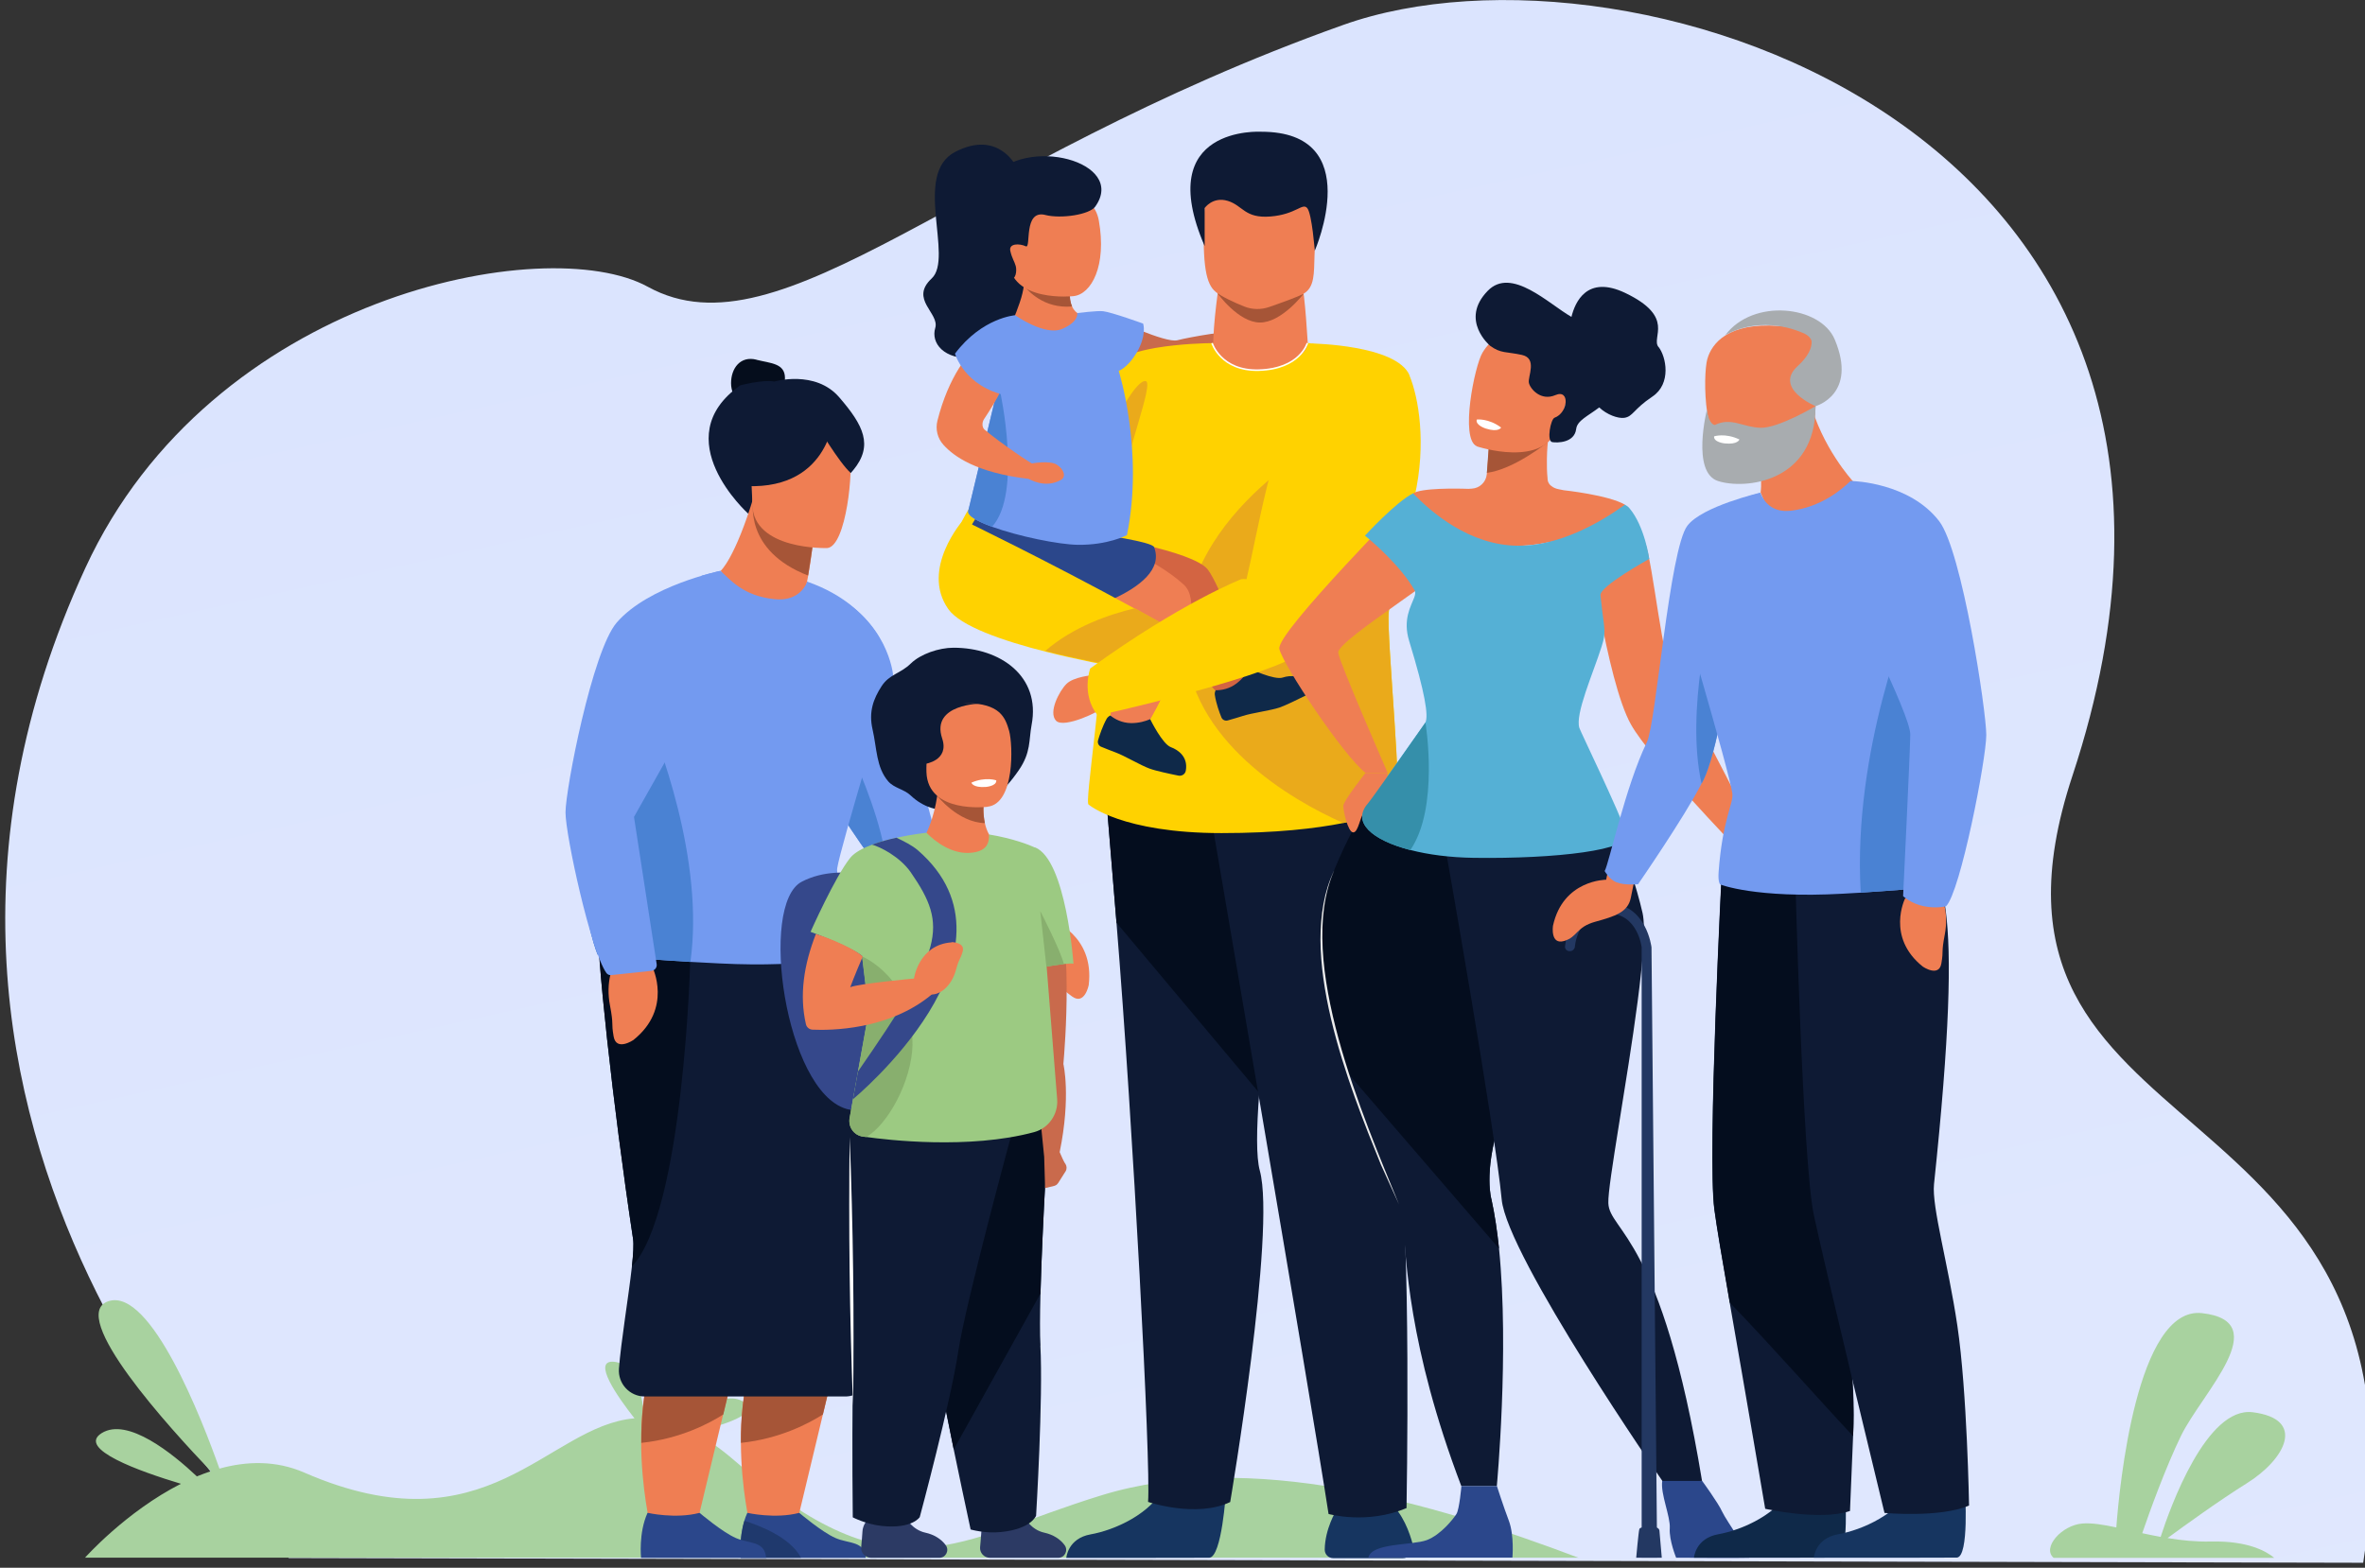 <svg width="374" height="248" viewBox="0 0 374 248" fill="none" xmlns="http://www.w3.org/2000/svg">
<rect x="0" y="0" width="374" height="248" fill="#333333" stroke="none"/>
<path d="M45.67 246.458C45.67 246.458 -27.976 179.873 13.493 89.855C33.396 46.666 86.389 36.531 102.45 45.367C123.633 57.019 151.731 25.538 212.444 3.934C258.085 -12.31 361.383 20.818 327.743 122.69C307.328 184.483 385.896 168.239 373.713 247.208L45.67 246.458Z" fill="url(#paint0_linear_1269_5704)"/>
<path d="M249.64 246.421C226.153 237.531 197.671 229.354 174.293 236.506C150.897 243.659 141.915 253.317 116.232 231.11C113.909 229.098 111.75 227.598 109.738 226.537C114.275 225.494 120.329 223.647 117.64 221.799C114.842 219.86 110.159 223.171 107.451 225.476C106.775 225.22 106.116 225 105.458 224.817C111.64 219.165 122.616 208.445 117.512 208.098C112.482 207.75 106.39 218.488 103.409 224.433C102.897 224.378 102.403 224.342 101.909 224.323C101.653 221.232 100.683 215.762 97.116 215.415C93.476 215.067 97.775 221.104 100.336 224.36C86.506 225.531 77.14 245.598 48.11 232.939C43.647 231 39.037 231.11 34.701 232.317C31.976 224.616 23.854 203.653 17.159 205.829C10.464 208.006 27.055 226.153 33.348 232.72C32.598 232.976 31.866 233.25 31.134 233.543C27.329 229.958 20.177 224.14 16.079 226.701C12.092 229.189 22.098 232.756 28.61 234.714C19.921 239.122 13.445 246.403 13.445 246.403H249.64V246.421Z" fill="#A8D29F"/>
<path d="M359.662 246.429H324.76C322.876 244.837 326.04 241.233 329.351 240.996C330.796 240.886 332.607 241.179 334.674 241.618C335.15 235.234 337.894 206.569 348.229 207.721C359.845 209.02 348.229 220.343 344.937 227.057C342.504 232.032 339.924 239.166 338.772 242.532C339.723 242.734 340.693 242.935 341.681 243.118C343.217 238.38 348.943 222.483 356.242 223.398C364.803 224.477 361.364 230.862 355.29 234.648C350.845 237.429 345.376 241.398 342.778 243.301C344.973 243.666 347.278 243.904 349.601 243.849C355.601 243.703 358.51 245.477 359.644 246.429H359.662Z" fill="#A8D29F"/>
<path d="M175.998 50.383C175.998 50.383 184.303 54.316 186.187 53.822C188.071 53.328 195.242 52.066 196.248 52.505C196.248 52.505 197.382 54.334 196.522 55.523C195.663 56.712 188.693 59.968 186.169 60.078C183.644 60.188 174.077 58.468 172.047 56.877L175.98 50.383H175.998Z" fill="#C96A4C"/>
<path d="M195.988 52.54C195.988 52.54 199.19 51.204 200.232 52.704C201.275 54.186 201.879 55.686 201.751 56.454C201.623 57.223 199.464 57.552 198.586 56.967C197.708 56.381 195.586 55.54 195.586 55.54L195.988 52.54Z" fill="#A65537"/>
<path d="M211.303 238.959C211.303 238.959 209.529 241.813 209.492 245.142C209.492 245.874 210.078 246.477 210.828 246.477H221.858C222.919 246.477 223.706 245.471 223.45 244.447C222.937 242.435 221.84 239.38 219.645 237.532C216.132 234.587 211.321 238.977 211.321 238.977L211.303 238.959Z" fill="#163560"/>
<path d="M193.869 236.037C193.869 236.037 193.229 246.262 191.253 246.409C190.997 246.427 181.229 246.427 181.229 246.427H168.625C168.625 246.427 168.844 243.354 172.485 242.713C176.125 242.073 182.235 239.512 184.43 234.701C186.753 229.634 193.851 236.037 193.851 236.037H193.869Z" fill="#163560"/>
<path d="M199.135 172.901C198.696 178.571 198.641 183.053 199.226 185.175C201.824 194.687 194.543 237.602 194.543 237.602C189.165 240.163 181.555 237.583 181.555 237.583C182.013 231.638 179.196 178.425 176.561 145.955C175.464 132.327 174.641 122.797 174.641 122.797L206.817 119.047C206.817 119.047 200.689 153.199 199.171 172.919L199.135 172.901Z" fill="#0E1A34"/>
<path d="M206.799 119.031C206.799 119.031 200.671 153.184 199.153 172.903L176.561 145.958C175.464 132.33 174.641 122.8 174.641 122.8L206.817 119.05L206.799 119.031Z" fill="#040D1E"/>
<path d="M191.018 126.316C191.018 126.316 207.299 221.145 210.098 239.492C210.098 239.492 216.189 241.194 222.427 238.559C222.427 238.559 223.232 194.492 221.091 181.23C218.951 167.95 222.226 126.919 218.787 123.114C215.348 119.309 191 126.334 191 126.334L191.018 126.316Z" fill="#0E1A34"/>
<path d="M192.694 45.461C192.694 45.461 191.45 53.894 191.999 56.4C192.548 58.925 200.926 60.278 204.42 58.211C207.914 56.126 206.871 55.358 206.871 55.358C206.871 55.358 206.341 45.718 205.847 45.022C205.353 44.327 192.713 45.461 192.713 45.461H192.694Z" fill="#EF7E53"/>
<path d="M219.623 96.881C220.738 86.29 220.446 78.332 219.403 72.332C216.348 54.735 206.763 54.15 206.763 54.278C206.763 56.637 201.677 58.832 197.562 58.558C194.104 58.339 191.854 55.704 191.854 54.278C191.854 54.278 191.781 54.278 191.671 54.278C190.775 54.278 186.677 54.369 182.781 55.028C179.964 55.522 177.275 56.308 176.013 57.625C175.354 58.302 173.031 60.204 170.031 62.802C162.403 69.387 150.494 80.418 151.025 87.003C151.025 87.003 165.751 97.814 175.098 91.046C174.586 108.643 171.403 127.302 172.171 127.284C172.171 127.284 177.366 131.784 193.19 131.784C201.842 131.784 208.08 131.052 212.415 130.192C218.324 129.021 220.683 127.65 220.683 127.65C222.001 127.631 219.238 100.54 219.623 96.881Z" fill="#FFD200"/>
<path d="M220.688 127.647C220.688 127.647 218.328 129.018 212.42 130.189C204.243 126.567 188.036 117.22 187.395 101.525C186.554 80.634 212.054 68.195 212.054 68.195C212.054 68.195 215.475 70.098 219.389 72.329C220.432 78.329 220.725 86.287 219.609 96.878C219.225 100.537 221.987 127.628 220.67 127.647H220.688Z" fill="#EAAA1B"/>
<path d="M192.55 46.409C192.55 46.409 195.806 50.982 199.226 51.019C202.665 51.055 206.159 46.464 206.159 46.464L192.531 46.391L192.55 46.409Z" fill="#A65537"/>
<path d="M192.239 46.172C193.136 46.885 195.148 47.855 196.794 48.495C198.038 48.989 199.428 49.007 200.69 48.568C202.593 47.91 205.447 46.885 206.178 46.446C207.898 45.404 207.788 43.3 207.88 40.355C207.989 36.879 208.337 34.154 207.953 32.16C207.495 29.763 205.977 28.41 201.715 28.026C193.904 27.349 190.666 29.306 190.52 31.922C190.483 32.617 190.447 33.294 190.428 33.934C190.117 42.093 190.758 44.983 192.239 46.154V46.172Z" fill="#EF7E53"/>
<path d="M190.485 32.93C190.485 32.93 191.766 31.046 194.162 31.777C196.559 32.509 196.815 34.576 200.912 34.247C205.01 33.917 205.998 31.978 206.748 32.948C207.479 33.917 207.918 39.661 207.918 39.661C207.918 39.661 216.168 20.838 199.449 20.838C199.449 20.838 182.217 19.796 190.504 38.93V32.93H190.485Z" fill="#0E1A34"/>
<path d="M198.589 108.609C198.589 108.609 196.394 110.329 193.192 110.329C193.192 110.329 189.936 106.725 187.174 103.249C185.4 100.999 183.826 98.786 183.497 97.652C182.674 94.743 167.308 93.92 165.442 91.871C163.558 89.823 173.07 84.664 173.07 84.664C173.07 84.664 188.656 87.042 191.016 90.115C191.948 91.341 193.339 94.505 194.674 97.89C196.686 103.012 198.589 108.609 198.589 108.609Z" fill="#D36442"/>
<path d="M176.75 65.856C176.75 65.856 179.713 60.112 181.159 60.277C182.622 60.441 177.811 72.149 177.372 77.838C176.933 83.527 176.75 65.838 176.75 65.838V65.856Z" fill="#EAAA1B"/>
<path d="M186.006 105.354C183.957 110.311 181.305 114.848 180.957 115.415C180.939 115.452 180.921 115.47 180.921 115.47H180.866C180.372 115.47 176.091 115.378 175.671 113.659C175.671 113.659 175.524 107.714 175.762 102.976C175.872 100.854 176.055 98.988 176.347 98.019C176.347 98.019 153.134 97.854 153.536 91.287C153.939 84.72 166.085 81.244 173.055 84.647C173.055 84.647 182.311 88.013 187.177 92.458C189.573 94.635 188.091 100.232 185.988 105.354H186.006Z" fill="#EF7E53"/>
<path d="M154.245 82.081C154.245 82.081 151.154 86.617 151.885 90.861C152.617 95.105 161.434 97.374 167.599 97.63C167.599 97.63 185.251 93.587 182.507 86.544C181.885 84.953 154.245 82.062 154.245 82.062V82.081Z" fill="#2B478B"/>
<path d="M160.649 26.252C160.649 26.252 157.85 20.508 151.064 24.02C144.277 27.532 150.881 40.758 147.332 44.051C143.783 47.361 148.613 49.52 147.899 51.88C147.186 54.258 149.235 56.947 153.972 56.636C158.71 56.325 163.704 56.581 165.844 52.429C167.985 48.276 167.491 39.166 166.667 37.868C165.844 36.587 160.631 26.233 160.631 26.233L160.649 26.252Z" fill="#0E1A34"/>
<path d="M171.626 57.699L160.102 50.747C160.102 50.747 160.394 50.382 161.254 47.875C161.62 46.814 161.821 45.9 161.913 45.168C161.913 45.095 161.931 45.022 161.931 44.949C162.041 43.888 161.967 43.266 161.967 43.266L164.492 44.18L169.156 45.863C169.102 47.052 169.266 47.875 169.522 48.443C170.126 49.833 171.26 49.833 171.297 49.833L171.608 57.662L171.626 57.699Z" fill="#EF7E53"/>
<path d="M169.542 48.481C165.024 48.865 162.5 45.92 161.933 45.188C161.841 45.078 161.805 45.024 161.805 45.024C161.805 45.024 161.86 45.024 161.951 44.987C162.317 44.877 163.305 44.585 164.512 44.219L169.177 45.902C169.122 47.091 169.286 47.914 169.542 48.481Z" fill="#A65537"/>
<path d="M169.76 46.846C169.76 46.846 159.736 47.943 159.535 41.175C159.334 34.407 157.852 31.297 164.785 30.693C171.718 30.09 173.346 32.577 173.766 34.882C175.047 42.035 172.596 46.553 169.76 46.846Z" fill="#EF7E53"/>
<path d="M165.313 34.005C161.764 33.109 163.118 39.383 162.222 38.962C161.215 38.487 159.496 38.487 159.77 39.694C160.045 40.901 160.429 41.341 160.63 42.091C160.831 42.841 160.63 44.341 159.807 44.048C158.984 43.755 151.319 34.993 156.734 28.17C162.148 21.347 178.282 25.554 173.197 32.688C172.301 33.95 167.819 34.645 165.295 34.005H165.313Z" fill="#0E1A34"/>
<path d="M178.195 84.663C178.195 84.663 175.177 86.254 170.439 86.181C167.421 86.144 161 84.828 156.884 83.328C154.543 82.486 152.933 81.571 153.116 80.821C153.39 79.724 155.402 71.328 157.268 63.553C158.969 56.456 160.543 49.87 160.543 49.87C160.543 49.87 165.225 53.199 167.969 52.029C170.695 50.858 170.347 49.523 170.347 49.523C170.347 49.523 173.567 49.12 174.445 49.23C175.835 49.395 180.774 51.187 180.774 51.187C180.774 51.187 181.414 52.998 179.713 55.852C178.286 58.212 176.914 58.669 176.914 58.669C176.914 58.669 180.939 71.364 178.213 84.663H178.195Z" fill="#739AF0"/>
<path d="M163.121 73.319C163.121 73.319 166.012 72.77 167.146 73.52C168.28 74.252 168.609 75.422 167.804 75.898C165.243 77.38 162.664 75.733 162.664 75.733L163.121 73.319Z" fill="#EF7E53"/>
<path d="M156.884 83.322C154.543 82.48 152.933 81.566 153.116 80.816C153.39 79.718 155.402 71.322 157.268 63.547C157.817 62.541 158.164 61.938 158.164 61.938C158.164 61.938 161.695 78.072 156.884 83.322Z" fill="#4A82D3"/>
<path d="M160.67 50.781C160.67 50.781 151.761 52.665 148.249 66.531C147.901 67.885 148.249 69.33 149.2 70.373C150.81 72.165 154.377 74.781 162.664 75.751C163.56 75.861 163.688 73.556 163.688 73.556C163.597 73.739 158.054 69.97 155.694 67.958C155.273 67.592 155.292 66.824 155.584 66.348C156.389 65.141 157.725 63.037 158.164 61.958C158.822 60.385 163.139 51.495 160.651 50.781H160.67Z" fill="#EF7E53"/>
<path d="M160.536 49.867C160.536 49.867 155.304 50.233 151.023 55.94C151.023 55.94 152.469 61.172 159.255 62.581C159.255 62.581 163.444 53.142 160.536 49.867Z" fill="#739AF0"/>
<path d="M186.005 105.347C183.956 110.304 181.304 114.841 180.956 115.408C180.92 115.426 180.901 115.444 180.865 115.463C180.371 115.463 176.09 115.371 175.67 113.652C175.67 113.652 175.523 107.707 175.761 102.969C176.438 103.627 179.072 105.566 185.987 105.347H186.005Z" fill="#EF7E53"/>
<path d="M198.587 108.61C198.587 108.61 196.391 110.33 193.19 110.33C193.19 110.33 189.934 106.726 187.172 103.25C190.263 101.915 193.538 98.97 194.672 97.891C196.684 103.013 198.587 108.61 198.587 108.61Z" fill="#D36442"/>
<path d="M187.523 121.905C187.432 122.454 186.901 122.802 186.353 122.692C185.072 122.436 182.749 121.942 181.779 121.576C180.407 121.082 177.792 119.527 176.438 119.033C175.962 118.869 174.846 118.411 174.115 118.119C173.731 117.954 173.529 117.533 173.639 117.131C173.877 116.308 174.353 114.881 175.011 113.692C175.139 113.472 175.34 113.308 175.578 113.18C176.292 113.747 177.407 114.369 178.889 114.387C180.115 114.387 181.121 114.094 181.889 113.765C181.981 113.948 183.846 117.716 185.164 118.192C186.353 118.631 187.907 119.747 187.523 121.905Z" fill="#0F2949"/>
<path d="M207.005 108.643C207.261 109.137 207.06 109.74 206.566 109.978C205.396 110.564 203.274 111.606 202.304 111.936C200.932 112.393 197.914 112.795 196.542 113.253C196.066 113.417 194.895 113.747 194.145 113.966C193.743 114.076 193.322 113.875 193.158 113.49C192.828 112.686 192.316 111.277 192.115 109.942C192.078 109.686 192.115 109.448 192.243 109.192C193.158 109.192 194.42 108.99 195.591 108.076C196.56 107.326 197.164 106.466 197.548 105.734C197.731 105.826 201.517 107.619 202.853 107.179C204.06 106.777 205.963 106.704 207.005 108.643Z" fill="#0F2949"/>
<path d="M188.396 101.287C188.396 101.287 187.719 105.165 185.213 106.94C185.213 106.94 174.987 105.531 165.475 103.117C158.469 101.342 151.865 99.037 149.963 96.348C145.499 90.001 152.304 82.281 152.304 82.281C152.304 82.281 165.438 88.611 179.652 96.385C182.56 97.976 185.524 99.623 188.414 101.287H188.396Z" fill="#FFD200"/>
<path d="M172.835 106.797C172.835 106.797 169.799 107.035 168.646 108.187C167.494 109.34 165.756 112.687 167 114.004C168.244 115.321 174.153 112.431 174.317 111.955C174.482 111.48 172.835 106.797 172.835 106.797Z" fill="#EF7E53"/>
<path d="M188.218 101.139C188.218 101.139 187.541 105.018 185.035 106.792C185.035 106.792 174.809 105.383 165.297 102.969C169.779 99.072 175.614 97.133 179.474 96.219C182.382 97.81 185.346 99.457 188.236 101.121L188.218 101.139Z" fill="#EAAA1B"/>
<path d="M222.915 59.385C220.867 54.537 207.422 54.336 207.422 54.336C200.58 72.281 198.934 84.061 197.123 91.616C196.83 91.58 196.556 91.58 196.3 91.616C196.3 91.616 186.696 95.366 172.409 105.738C172.409 105.738 170.909 109.836 173.598 113.183C173.598 113.183 198.202 107.751 205.08 103.726C205.08 103.726 205.208 103.635 205.281 103.598C205.391 103.525 205.482 103.47 205.574 103.397C227.928 88.873 225.806 66.318 222.879 59.366L222.915 59.385Z" fill="#FFD200"/>
<path d="M166.241 145.508C166.241 145.508 173.138 147.886 172.168 155.843C172.168 155.843 171.528 159.063 169.552 157.636C167.558 156.209 168.491 156.465 165.656 154.508C162.821 152.55 160.973 149.459 161.284 147.026L166.241 145.508Z" fill="#EF7E53"/>
<path d="M166.551 146L162.472 150.957C162.289 151.195 161.978 151.287 161.685 151.232C157.862 150.537 144.673 142.03 140.356 138.555C139.88 138.171 139.533 137.86 139.295 137.622C137.685 135.976 132.124 127.89 128.191 120.683C125.923 116.53 124.185 112.671 124.057 110.512C123.563 102.793 127.624 92 127.624 92C139.643 96.171 140.905 105.774 140.905 105.774L147.563 130.561L166.423 144.665C166.862 144.994 166.935 145.598 166.588 146.018L166.551 146Z" fill="#739AF0"/>
<path d="M140.357 138.575C139.881 138.191 139.533 137.88 139.296 137.642C137.686 135.996 132.125 127.911 128.192 120.703C127.68 116.35 128.027 112.252 129.82 109.398C129.82 109.398 140.027 127.362 140.357 138.575Z" fill="#4A82D3"/>
<path d="M133.445 209.965L131.396 218.471L130.134 223.74L125.927 241.282C125.927 241.282 122.323 242.398 118.592 241.282C118.592 241.282 117.201 235.484 117.165 228.24C117.146 224.453 117.494 220.264 118.592 216.331C119.049 214.721 119.616 213.167 120.348 211.667C126.274 199.538 133.445 209.965 133.445 209.965Z" fill="#EF7E53"/>
<path d="M136.914 246.428H117.139C117.139 246.428 116.828 243.428 117.706 240.575C117.835 240.154 117.981 239.733 118.182 239.312C118.182 239.312 122.591 240.319 126.396 239.312C126.396 239.312 129.981 242.367 132.139 243.3C134.298 244.233 136.694 243.721 136.914 246.428Z" fill="#2B478B"/>
<path d="M131.396 218.475L130.134 223.743C127.994 225.115 123.348 227.603 117.165 228.243C117.146 224.457 117.494 220.268 118.592 216.335C120.403 215.42 122.268 214.926 123.842 215.201C127.756 215.877 130.098 217.323 131.396 218.475Z" fill="#A65537"/>
<path d="M126.657 246.424H117.163C117.163 246.424 116.852 243.424 117.73 240.57C120.108 241.32 124.974 243.168 126.675 246.424H126.657Z" fill="#1F396D"/>
<path d="M117.672 209.965L115.623 218.471L114.361 223.74L110.154 241.282C110.154 241.282 106.55 242.398 102.818 241.282C102.818 241.282 101.428 235.484 101.391 228.24C101.373 224.453 101.721 220.264 102.818 216.331C103.275 214.721 103.843 213.167 104.574 211.667C110.501 199.538 117.672 209.965 117.672 209.965Z" fill="#EF7E53"/>
<path d="M102.42 239.312C102.42 239.312 106.829 240.319 110.633 239.312C110.633 239.312 114.219 242.367 116.377 243.3C118.536 244.233 120.932 243.721 121.152 246.428H101.377C101.377 246.428 100.957 242.477 102.402 239.312H102.42Z" fill="#2B478B"/>
<path d="M115.646 218.475L114.384 223.743C112.244 225.115 107.598 227.603 101.415 228.243C101.396 224.457 101.744 220.268 102.842 216.335C104.653 215.42 106.518 214.926 108.092 215.201C112.006 215.877 114.348 217.323 115.646 218.475Z" fill="#A65537"/>
<path d="M137.557 217.922C137.081 219.678 135.49 220.904 133.661 220.904H101.959C99.581 220.904 97.697 218.873 97.88 216.495C98.209 212.178 99.398 205.135 99.929 200.361C100.148 198.385 100.24 196.794 100.112 195.971C96.91 174.806 94.222 149.873 94.551 145.099C94.606 144.422 94.624 144.074 94.624 144.074C94.624 144.074 96.929 143.873 100.441 143.745C110.648 143.343 131.026 143.416 134.411 150.093C137.868 156.898 139.935 202.044 139.935 202.044C140.447 206.27 138.654 213.77 137.539 217.922H137.557Z" fill="#0E1A34"/>
<path d="M99.929 200.366C100.148 198.39 100.24 196.799 100.112 195.976C96.91 174.811 94.222 149.878 94.551 145.104C94.606 144.427 94.624 144.079 94.624 144.079C94.624 144.079 96.929 143.878 100.441 143.75C105.728 146.86 109.148 152.165 109.148 152.165C109.148 152.165 108.087 191.787 99.91 200.366H99.929Z" fill="#040D1E"/>
<path d="M119.615 56.895C117.091 56.254 115.609 58.248 115.609 60.608C115.609 62.968 117.512 64.87 119.872 64.87C122.231 64.87 124.134 62.145 124.134 59.803C124.134 57.462 121.902 57.48 119.634 56.913L119.615 56.895Z" fill="#050D1C"/>
<path d="M118.311 81.244C118.311 81.244 105.122 69.372 117.067 60.957C117.067 60.957 120.634 60.006 122.445 60.354C122.445 60.354 128.939 58.451 132.726 62.86C136.531 67.268 138.177 70.451 134.921 74.384C131.665 78.317 118.311 81.244 118.311 81.244Z" fill="#0E1A34"/>
<path d="M103.169 152.987C103.169 152.987 106.425 159.518 100.169 164.512C100.169 164.512 97.462 166.359 97.041 163.963C96.62 161.548 97.096 162.39 96.456 159.006C95.797 155.622 96.639 152.128 98.578 150.609L103.169 153.006V152.987Z" fill="#EF7E53"/>
<path d="M129.107 81.135C129.107 81.135 128.943 82.91 128.65 85.324C128.504 86.495 128.321 87.83 128.119 89.166C127.973 90.135 127.809 91.105 127.626 92.019L123.546 105.812L113.961 90.3C113.961 90.3 116.211 88.434 119.266 78.337C119.302 78.227 119.321 78.172 119.321 78.172L129.144 81.154L129.107 81.135Z" fill="#EF7E53"/>
<path d="M134.701 149.178C134.829 150.733 134.426 151.008 134.426 151.008C134.426 151.008 128.536 153.148 113.701 152.398C112.091 152.325 110.591 152.233 109.182 152.16C99.633 151.593 94.512 151.008 94.512 151.008C94.512 151.008 86.682 132.934 101.39 110.691C103.054 108.166 105.012 105.605 107.28 103.008C109.658 100.3 110.188 96.66 111.085 93.203C111.341 92.215 110.591 91.995 110.975 91.062C110.975 91.062 113.664 90.312 113.938 90.312C115.457 91.648 117.469 94.264 122.463 94.776C125.829 95.124 127.146 93.221 127.64 92.087C128.92 92.544 130.255 93.349 131.353 93.88C140.39 98.215 141.213 106.63 141.213 106.63C141.213 106.63 132.908 133.941 132.396 137.343C132.158 138.861 134.079 141.221 134.719 149.197L134.701 149.178Z" fill="#739AF0"/>
<path d="M128.65 85.319C128.504 86.49 128.01 89.709 127.791 91.045C117.638 87.094 118.973 79.374 119.248 78.313C119.284 78.203 119.303 78.148 119.303 78.148C119.303 78.148 124.681 81.972 128.65 85.319Z" fill="#A65537"/>
<path d="M130.823 86.696C130.823 86.696 119.098 87.08 118.969 79.763C118.841 72.464 117.25 67.58 124.732 67.031C132.213 66.483 133.713 69.245 134.354 71.678C134.994 74.111 133.86 86.403 130.823 86.696Z" fill="#EF7E53"/>
<path d="M131.849 65.928C131.849 65.928 131.117 78.13 116.812 76.812C116.812 76.812 117.123 59.91 131.849 65.928Z" fill="#0E1A34"/>
<path d="M129.109 67.141C129.109 67.141 133.115 72.098 134.926 73.689C134.926 73.689 139.39 67.287 129.109 67.141Z" fill="#0E1A34"/>
<path d="M129.109 67.141C129.109 67.141 132.713 73.214 134.524 74.805C134.524 74.805 139.39 67.287 129.109 67.141Z" fill="#0E1A34"/>
<path d="M109.182 152.165C99.633 151.598 94.512 151.012 94.512 151.012C94.512 151.012 86.682 132.939 101.39 110.695C104.371 117.628 111.396 136.177 109.182 152.165Z" fill="#4A82D3"/>
<path d="M113.942 90.299C113.942 90.299 102.6 92.623 97.533 98.476C93.655 102.958 89.43 124.891 89.43 128.513C89.43 132.135 93.418 150.391 95.887 153.903C96.052 154.141 96.344 154.287 96.637 154.251L103.021 153.574C103.552 153.519 103.936 153.025 103.844 152.495L100.259 129.226L112.863 106.873C112.863 106.873 120.289 98.074 113.924 90.281L113.942 90.299Z" fill="#739AF0"/>
<path d="M162.071 240.112C162.071 240.112 163.041 241.996 165.163 242.453C166.498 242.746 167.651 243.441 168.364 244.429C168.968 245.252 168.382 246.423 167.358 246.423H156.547C155.632 246.423 154.901 245.636 154.992 244.721C155.065 243.917 155.157 242.984 155.193 242.27C155.267 240.715 156.84 239.453 156.84 239.453L162.053 240.13L162.071 240.112Z" fill="#2C3A64"/>
<path d="M164.524 212.855C164.981 221.069 163.847 239.764 163.847 239.764C163.847 239.764 163.097 241.849 158.341 242.343C155.798 242.618 153.493 241.941 153.493 241.941C152.542 237.514 151.646 233.288 150.823 229.282C144.951 200.453 142.664 182.654 142.664 182.654L165.859 177.258C165.859 177.258 164.835 193.538 164.542 204.624C164.451 208.081 164.432 211.044 164.542 212.855H164.524Z" fill="#0E1A34"/>
<path d="M165.859 177.258C165.859 177.258 164.835 193.538 164.542 204.624L150.823 229.282C144.951 200.453 142.664 182.654 142.664 182.654L165.859 177.258Z" fill="#040D1E"/>
<path d="M142.538 139.998C142.538 139.998 133.556 135.919 126.77 139.486C119.983 143.053 124.136 172.559 133.849 175.413C133.849 175.413 152.032 181.23 142.538 139.998Z" fill="#35488B"/>
<path d="M168.51 184.135C168.51 184.135 168.455 184.062 168.419 184.026C168.199 183.696 167.852 182.891 167.577 182.251C169.388 173.416 168.163 168.312 168.163 168.312C168.382 165.733 169.919 147.769 166.37 139.446C164.669 135.422 161.797 135.422 161.797 135.422C161.797 135.422 162.474 141.843 162.016 145.3C161.614 148.465 164.632 178.154 165.126 183.001L165.272 187.94L166.718 187.593C166.718 187.593 166.846 187.556 166.901 187.519C167.083 187.446 167.23 187.3 167.34 187.135L168.51 185.288C168.73 184.94 168.712 184.483 168.51 184.154V184.135ZM165.748 183.33L165.803 183.294L165.766 183.33C165.766 183.33 165.766 183.33 165.73 183.33H165.748Z" fill="#C96A4C"/>
<path d="M143.267 240.112C143.267 240.112 144.236 241.996 146.358 242.453C147.694 242.746 148.846 243.441 149.559 244.429C150.163 245.252 149.578 246.423 148.553 246.423H137.742C136.828 246.423 136.096 245.636 136.187 244.721C136.261 243.917 136.352 242.984 136.389 242.27C136.462 240.715 138.035 239.453 138.035 239.453L143.248 240.13L143.267 240.112Z" fill="#2C3A64"/>
<path d="M150.79 102.461C148.485 102.461 145.577 103.449 144.022 104.967C142.375 106.577 140.638 106.65 139.412 108.552C138.132 110.528 137.345 112.595 137.985 115.376C138.68 118.412 138.552 121.357 140.455 123.589C141.406 124.687 142.942 124.815 144.022 125.839C145.997 127.705 148.229 128.29 150.79 128.29C155.619 128.29 158.619 125.437 161.089 121.869C163.064 119.016 162.68 117.095 163.138 114.662C164.601 106.979 158.199 102.461 150.79 102.461Z" fill="#0E1A34"/>
<path d="M157.575 133.412L148.355 138.131L146.508 131.729C146.508 131.729 147.679 129.515 148.209 125.893C148.429 124.375 148.538 122.601 148.392 120.625L155.91 124.466C155.91 124.466 155.727 125.162 155.618 126.186C155.49 127.302 155.435 128.784 155.746 130.21C156.02 131.436 156.569 132.588 157.575 133.412Z" fill="#EF7E53"/>
<path d="M136.21 179.765C136.21 179.765 134.454 202.997 134.857 240.021C134.857 240.021 136.979 241.137 139.521 241.393C144.278 241.869 145.448 239.985 145.448 239.985C145.448 239.985 150.314 221.911 151.54 213.771C152.656 206.271 160.028 179.18 160.028 179.18L136.229 179.783L136.21 179.765Z" fill="#0E1A34"/>
<path d="M163.667 134.068C162.844 133.684 160.265 132.641 156.405 132.001C156.442 133.318 156.094 134.58 153.771 134.873C150.68 135.275 147.917 133.172 146.509 131.727C146.509 131.727 144.332 131.964 141.789 132.513C140.509 132.788 139.155 133.153 137.93 133.611C136.448 134.159 135.167 134.836 134.472 135.678C132.094 138.605 128.18 147.403 128.18 147.403C128.18 147.403 134.692 149.818 136.338 151.227L136.375 151.538L137.399 160.007L134.363 176.891C134.344 177.038 134.326 177.184 134.326 177.33C134.326 178.464 135.094 179.47 136.228 179.745C136.228 179.745 136.485 179.781 136.978 179.855C140.198 180.312 153.277 181.867 163.539 179.086C165.844 178.464 167.363 176.251 167.18 173.873L165.515 152.891C166.411 152.745 167.436 152.58 168.277 152.489C168.972 152.416 169.539 152.379 169.759 152.452C169.759 152.452 168.607 136.062 163.704 134.05L163.667 134.068Z" fill="#9CCA82"/>
<path d="M144.311 165.202C144.183 171.092 140.323 178.007 136.957 179.873C136.482 179.799 136.207 179.763 136.207 179.763C135.073 179.488 134.305 178.482 134.305 177.348C134.305 177.202 134.305 177.055 134.341 176.909L137.378 160.025L136.353 151.555C136.408 151.409 136.427 151.336 136.427 151.336C136.427 151.336 144.53 154.812 144.292 165.202H144.311Z" fill="#88AF6E"/>
<path d="M168.24 152.511C167.38 152.602 165.477 152.913 165.477 152.913L164.508 144.133C164.508 144.133 167.727 150.334 168.24 152.511Z" fill="#88AF6E"/>
<path d="M134.891 173.894L135.677 169.503C149.049 150.168 150.055 146.692 144.037 138.003C142.317 135.516 139.189 133.961 137.909 133.613C139.135 133.156 140.506 132.79 141.769 132.516C143.031 133.119 144.202 133.705 145.116 134.473C163.464 150.351 134.891 173.875 134.891 173.875V173.894Z" fill="#35488B"/>
<path d="M150.498 149.067C145.266 149.433 144.535 154.793 144.535 154.793C144.535 154.793 135.754 155.598 134.455 156.165C134.455 156.165 135.169 154.244 136.431 151.317C135.279 150.183 131.529 148.518 129.023 147.75C127.12 152.598 126.388 157.409 127.449 162.018C127.559 162.512 127.998 162.86 128.492 162.878C131.291 163.006 140.529 162.97 147.297 157.354L147.425 157.317C149.035 157.226 150.571 155.616 151.157 153.494C151.742 151.372 151.779 152.03 152.236 150.53C152.675 149.049 150.498 149.03 150.498 149.03V149.067Z" fill="#EF7E53"/>
<path d="M155.748 130.208C151.485 130.098 148.211 125.891 148.211 125.891L155.619 126.183C155.491 127.299 155.437 128.781 155.748 130.208Z" fill="#A65537"/>
<path d="M156.148 127.628C156.148 127.628 146.709 128.78 146.507 122.122C146.306 115.481 150.239 111.164 152.873 111.219C158.105 111.311 158.965 113.433 159.587 115.628C160.19 117.823 160.501 127.152 156.166 127.61L156.148 127.628Z" fill="#EF7E53"/>
<path d="M153.62 123.809C153.62 123.809 153.821 124.632 155.888 124.486C155.888 124.486 157.626 124.358 157.553 123.443C157.553 123.443 155.87 122.821 153.602 123.809H153.62Z" fill="white"/>
<path d="M155.215 111.293C155.215 111.293 147.147 111.293 148.995 116.817C150.166 120.311 146.288 120.842 146.288 120.842L144.422 115.244L145.593 110.891L155.215 111.275V111.293Z" fill="#0E1A34"/>
<path d="M264.785 107.788C262.773 104.458 261.529 89.55 260.084 85.562C259.169 83.037 256.718 80.019 256.974 79.836C254.358 78.3 247.297 77.55 247.297 77.55C247.023 77.495 246.748 77.44 246.474 77.385C245.633 77.221 244.828 76.727 244.736 75.867C244.736 75.83 244.736 75.775 244.736 75.739C244.626 74.678 244.608 73.599 244.626 72.666C244.626 72.666 244.626 72.647 244.626 72.629C244.645 71.092 244.773 69.958 244.773 69.958H244.736L235.572 68.477C235.444 71.33 235.279 73.471 235.114 75.062C234.986 76.269 233.998 77.221 232.773 77.294C232.59 77.294 232.407 77.312 232.224 77.33C232.224 77.33 226.316 77.092 224.066 77.787C223.883 77.842 223.7 77.916 223.498 78.025C223.627 78.172 201.748 100.105 202.316 102.647C202.883 105.19 212.486 119.605 215.962 122.275H219.456C219.456 122.275 211.736 104.659 211.626 103.233C211.48 101.147 231.053 89.44 231.053 87.318C231.053 86.55 236.505 86.312 240.072 86.33C243.858 86.367 250.956 84.391 250.956 84.391C250.956 84.391 254.029 107.696 257.925 114.611C260.998 120.062 274.535 134.038 274.535 134.038L277.389 131.513C277.389 131.513 269.687 115.891 264.822 107.806L264.785 107.788Z" fill="#EF7E53"/>
<path d="M237.054 197.489C238.7 213.77 236.706 235.081 236.706 235.081H231.091C222.621 212.8 222.365 198.825 221.889 193.575C221.633 190.721 217.774 179.288 214.298 168.294C211.408 159.111 208.792 150.239 208.774 146.91C208.737 139.282 216.328 127.062 216.328 127.062C216.328 127.062 227.249 131.27 233.981 135.422C236.231 136.812 237.95 138.166 238.536 139.319C240.091 142.373 241.261 164.233 237.091 177.587C234.585 185.617 235.865 189.752 235.865 189.752C236.377 192.093 236.761 194.709 237.054 197.489Z" fill="#0E1A34"/>
<path d="M237.093 177.61C234.587 185.641 235.868 189.775 235.868 189.775C236.38 192.116 236.764 194.732 237.057 197.513L213.038 169.635C210.148 160.452 208.776 150.263 208.758 146.933C208.721 139.305 216.313 127.086 216.313 127.086C216.313 127.086 227.234 131.293 233.965 135.446C236.215 136.836 237.935 138.19 238.52 139.342C240.075 142.397 241.246 164.257 237.075 177.61H237.093Z" fill="#040D1E"/>
<path d="M231.106 235.086C231.106 235.086 230.795 238.744 230.319 239.494C229.844 240.244 227.868 242.787 225.618 243.629C223.368 244.47 216.892 244.031 216.398 246.391H239.173C239.173 246.391 239.484 242.879 238.606 240.555C237.728 238.232 236.722 235.086 236.722 235.086H231.106Z" fill="#2B478B"/>
<path d="M269.179 234.262C269.179 234.262 271.721 237.738 272.343 239.128C272.965 240.5 277.118 246.354 276.605 246.408C276.112 246.463 265.063 246.408 265.063 246.408C265.063 246.408 263.929 243.646 264.057 241.762C264.185 239.878 262.557 236.311 262.868 234.262C263.179 232.213 269.16 234.262 269.16 234.262H269.179Z" fill="#2B478B"/>
<path d="M269.178 234.259H262.885C262.885 234.259 238.318 198.752 237.476 189.734C236.415 178.448 228.531 133.887 228.531 133.887L253.72 126.039C253.72 126.039 255.915 131.71 257.763 137.417C258.568 139.905 259.3 142.411 259.757 144.441C260.763 148.941 257.928 165.972 255.989 178.082C255.037 184.045 254.287 188.82 254.342 190.301C254.489 194.82 262.775 195.405 269.159 234.259H269.178Z" fill="#0E1A34"/>
<path d="M235.427 70.984C235.427 71.204 235.409 71.442 235.391 71.643C235.391 71.423 235.427 71.204 235.427 70.984Z" fill="#2B478B"/>
<path d="M235.482 70.047C235.482 70.285 235.464 70.522 235.445 70.76C235.445 70.522 235.464 70.285 235.482 70.047Z" fill="#2B478B"/>
<path d="M235.55 68.508C235.55 68.691 235.55 68.855 235.531 69.038C235.531 68.874 235.531 68.691 235.55 68.508Z" fill="#2B478B"/>
<path d="M257.231 131.966C258.054 134.435 246.2 135.881 233.048 135.698C229.334 135.643 225.877 135.204 223.023 134.454C217.005 132.899 213.694 130.063 216.328 127.063C217.078 126.204 225.42 114.277 225.42 114.277C225.914 113.216 225.383 109.704 222.84 101.381C221.798 97.978 223.151 95.856 223.645 94.521C223.81 94.045 223.883 93.679 223.7 93.368C222.566 91.393 220.92 89.509 219.42 87.99C217.499 86.033 215.853 84.734 215.853 84.734C215.853 84.734 220.737 79.411 223.462 78.039C226.279 80.984 232.371 86.271 240.036 86.326C246.639 86.38 253.06 82.649 256.975 79.832C257.267 79.996 257.505 80.179 257.67 80.38C260.103 83.252 260.816 88.411 260.816 88.411C260.816 88.411 252.95 92.746 253.097 94.155C253.481 98.051 253.847 99.185 253.682 100.576C253.627 101.07 253.499 101.6 253.279 102.277C251.944 106.484 249.036 112.996 249.767 115.173C249.95 115.74 256.078 128.399 257.249 131.948L257.231 131.966Z" fill="#55B0D5"/>
<path d="M224.031 77.805C224.159 77.769 224.287 77.732 224.452 77.695C224.306 77.732 224.159 77.769 224.031 77.805Z" fill="#EF7E53"/>
<path d="M245.156 76.758C245.339 76.959 245.595 77.105 245.87 77.215C245.595 77.105 245.357 76.941 245.156 76.758Z" fill="#EF7E53"/>
<path d="M245.852 77.219C245.943 77.255 246.053 77.292 246.163 77.329C246.053 77.292 245.961 77.255 245.852 77.219Z" fill="#EF7E53"/>
<path d="M277.351 131.492C277.351 131.492 282.162 132.736 282.821 133.413C283.479 134.09 285.363 139.303 284.705 139.358C281.248 139.614 279.437 137.767 279.437 137.767C277.351 135.48 274.241 135.096 274.388 133.431C274.534 131.767 277.351 131.51 277.351 131.51V131.492Z" fill="#EF7E53"/>
<path d="M215.924 122.289C215.924 122.289 212.43 126.698 212.43 127.484C212.43 128.271 213.143 131.618 213.985 131.673C214.826 131.728 215.119 128.948 215.777 128.435C216.436 127.923 218.796 126.954 219.125 126.039C219.454 125.143 219.417 122.289 219.417 122.289H215.924Z" fill="#EF7E53"/>
<path d="M235.117 74.8C239.453 74.251 244.721 69.971 244.721 69.971C241.648 68.306 238.977 68.142 236.91 68.709C236.416 68.837 235.959 69.02 235.538 69.239L235.135 74.8H235.117Z" fill="#A65537"/>
<path d="M233.557 70.613C233.557 70.613 244.258 74.18 246.38 67.485C248.502 60.79 251.319 56.729 244.569 54.168C237.819 51.607 235.679 53.729 234.435 55.796C233.191 57.863 230.832 69.497 233.557 70.595V70.613Z" fill="#EF7E53"/>
<path d="M237.379 67.646C237.379 67.646 236.977 68.432 234.965 67.792C234.965 67.792 233.263 67.262 233.538 66.365C233.538 66.365 235.367 66.127 237.379 67.627V67.646Z" fill="white"/>
<path d="M262.264 54.883C261.057 53.347 265.008 50.164 257.014 46.34C250.941 43.45 249.075 47.822 248.508 50.127C244.905 48.078 239.014 42.133 235.264 46.011C230.764 50.639 235.649 54.7 235.649 54.7C237.35 55.944 238.173 55.597 240.679 56.145C243.167 56.694 241.575 59.584 241.777 60.554C241.978 61.523 243.679 63.499 245.984 62.493C248.289 61.505 248.014 65.292 245.838 66.078C245.216 66.298 244.557 69.792 245.472 69.938C246.24 70.066 248.984 70.084 249.258 67.853C249.423 66.517 251.106 65.822 252.899 64.45C254.142 65.621 255.88 66.225 256.85 66.097C258.258 65.895 258.277 64.761 261.313 62.731C264.35 60.7 263.49 56.42 262.283 54.883H262.264Z" fill="#0E1A34"/>
<path d="M223.023 134.474C217.005 132.919 213.694 130.083 216.328 127.083C217.078 126.224 225.42 114.297 225.42 114.297C225.42 114.297 227.651 127.779 223.023 134.474Z" fill="#358FAA"/>
<path d="M262.064 246.406L261.167 149.857C261.167 149.857 260.381 142.906 254.326 142.906C247.85 142.906 247.484 149.857 247.484 149.857C247.484 149.857 247.576 150.461 248.234 150.461C248.893 150.461 249.039 149.857 249.039 149.857C249.039 149.857 249.332 144.498 254.326 144.498C259.009 144.498 259.612 149.857 259.612 149.857V246.406H262.082H262.064Z" fill="#233862"/>
<path d="M258.768 246.407H262.793L262.427 242.199C262.427 242.199 262.463 241.614 261.64 241.577C260.89 241.541 259.39 241.431 259.244 241.888C259.116 242.291 258.75 246.407 258.75 246.407H258.768Z" fill="#233862"/>
<path d="M254.272 137.789L253.997 139.161C253.997 139.161 247.174 139.143 245.583 146.46C245.583 146.46 245.144 149.496 247.339 148.856C249.534 148.198 249.186 146.661 252.296 145.801C255.406 144.942 257.436 144.301 257.894 142.033L258.406 139.509L254.272 137.789Z" fill="#EF7E53"/>
<path d="M278.398 77.914C278.398 77.914 276.587 85.012 275.032 91.524C274.41 94.14 273.825 96.664 273.404 98.567C272.983 100.542 272.746 101.859 272.837 102.006C274.191 104.201 271.721 117.609 269.764 122.475C269.599 122.914 269.361 123.408 269.069 123.975C266.325 129.335 259.044 139.871 259.044 139.871C259.044 139.871 256.996 140.091 255.642 139.579C254.526 139.158 253.758 137.786 253.758 137.786C254.416 136.743 257.05 124.341 260.435 117.408C261.88 114.445 264.02 86.877 266.837 83.164C269.179 80.073 278.398 77.932 278.398 77.932V77.914Z" fill="#739AF0"/>
<path d="M272.857 102.005C274.211 104.2 271.742 117.609 269.784 122.475C269.62 122.914 269.382 123.408 269.089 123.975C266.473 112.414 270.809 96.023 270.809 96.023C271.888 96.444 272.766 101.859 272.857 102.005Z" fill="#4A82D3"/>
<path d="M291.791 235.78C291.791 235.78 292.486 246.243 290.511 246.39C290.255 246.408 280.486 246.408 280.486 246.408H267.883C267.883 246.408 268.102 243.335 271.743 242.695C275.383 242.054 281.493 239.493 283.688 234.682C286.011 229.615 291.791 235.762 291.791 235.762V235.78Z" fill="#0F2949"/>
<path d="M310.744 235.78C310.744 235.78 311.44 246.243 309.464 246.39C309.208 246.408 299.44 246.408 299.44 246.408H286.836C286.836 246.408 287.055 243.335 290.696 242.695C294.336 242.054 300.446 239.493 302.641 234.682C304.964 229.615 310.744 235.762 310.744 235.762V235.78Z" fill="#163560"/>
<path d="M292.392 210.535C292.703 214.962 293.325 220.651 293.105 225.791C292.794 232.962 292.557 239.017 292.557 239.017C287.819 240.627 279.148 238.67 279.148 238.67C279.148 238.67 276.075 220.541 273.532 206.054C272.398 199.56 271.447 193.962 271.099 191.31C269.965 182.749 272.307 137.218 272.307 137.218C272.307 137.218 285.111 129.005 290.398 133.249C295.685 137.474 298.941 141.609 290.416 187.944C289.776 191.456 291.678 200.621 292.374 210.535H292.392Z" fill="#0E1A34"/>
<path d="M292.397 210.533C292.708 214.96 293.275 222.039 293.056 227.179C288.61 222.478 279.83 212.527 273.556 206.069C272.421 199.575 271.47 193.978 271.123 191.325C269.988 182.764 272.33 137.234 272.33 137.234C272.33 137.234 285.135 129.02 290.421 133.264C295.708 137.49 298.964 141.624 290.44 187.96C289.799 191.472 291.702 200.636 292.397 210.551V210.533Z" fill="#040D1E"/>
<path d="M283.891 138.149C283.891 138.149 285.043 183.735 286.836 192.186C288.628 200.637 298.013 239.326 298.013 239.326C298.013 239.326 306.793 240.131 311.385 238.155C311.385 238.155 311.092 220.247 309.537 209.71C308.074 199.869 305.476 190.887 305.842 187.338C310.781 140.491 307.214 136.613 301.616 132.808C296.019 129.003 283.891 138.167 283.891 138.167V138.149Z" fill="#0E1A34"/>
<path d="M301.264 142.138C301.264 142.138 298.227 148.248 304.081 152.912C304.081 152.912 306.624 154.65 307.008 152.4C307.392 150.15 306.953 150.937 307.557 147.772C308.16 144.607 307.392 141.333 305.563 139.906L301.264 142.138Z" fill="#EF7E53"/>
<path d="M275.602 67.577C275.602 67.577 279.114 72.919 278.419 77.912L283.614 90.443L292.998 76.102C292.998 76.102 288.041 70.705 286.193 63.352L275.602 67.596V67.577Z" fill="#EF7E53"/>
<path d="M274.049 72.151C274.049 72.151 286.854 72.699 287.073 65.016C287.311 57.334 290.768 52.23 281.183 51.553C273.317 51.004 270.701 54.279 269.988 56.821C269.293 59.364 269.293 71.73 274.031 72.151H274.049Z" fill="#EF7E53"/>
<path d="M305.381 140.348C302.637 140.604 298.85 140.915 294.259 141.208C293.344 141.263 292.393 141.318 291.405 141.373C277.539 142.141 272.033 139.909 272.033 139.909C272.033 139.909 271.667 139.616 271.777 137.988C272.381 129.61 274.155 127.123 273.954 125.531C273.478 121.946 264.789 92.714 264.789 92.714C264.789 92.714 264.625 83.476 274.887 79.141C275.948 78.702 277.118 78.299 278.399 77.97C278.856 79.159 280.082 81.153 283.228 80.787C287.893 80.238 291.204 77.495 292.631 76.086C292.887 76.086 292.997 76.086 292.997 76.086C293.344 77.074 293.618 78.098 293.856 79.141C294.698 82.763 295.192 86.586 297.423 89.44C299.618 92.257 301.503 95.037 303.112 97.763C304.448 100.031 305.6 102.244 306.57 104.403C315.661 124.488 308.637 140.037 305.399 140.33L305.381 140.348Z" fill="#739AF0"/>
<path d="M305.379 140.343C302.636 140.599 298.849 140.91 294.257 141.203C292.922 118.63 302.123 96.953 302.123 96.953C302.471 97.191 302.8 97.465 303.111 97.776C304.721 99.331 305.837 101.636 306.568 104.417C309.312 114.66 307.007 131.288 305.398 140.343H305.379Z" fill="#4A82D3"/>
<path d="M269.931 64.817C269.931 64.817 267.443 74.695 271.668 76.085C275.894 77.476 287.126 76.36 287.107 64.25C287.107 64.25 281.217 67.762 278.4 67.671C275.583 67.579 273.772 65.951 271.174 67.232C271.174 67.232 270.223 67.177 269.931 64.817Z" fill="#A8ACAF"/>
<path d="M292.999 76.102C292.999 76.102 301.944 76.303 306.664 82.449C310.286 87.169 314.109 112.449 314.109 116.254C314.109 120.059 310.029 141.077 307.743 143.364C307.743 143.364 306.261 143.748 304.286 143.364C302.2 142.961 300.956 141.754 300.956 141.754C300.956 141.754 302.09 118.358 302.09 116.163C302.09 112.98 292.158 93.534 292.158 93.534C292.158 93.534 286.999 84.278 292.962 76.102H292.999Z" fill="#739AF0"/>
<path d="M286.485 53.932C286.265 53.145 285.296 52.743 285.296 52.743C278.089 49.597 272.82 53.036 272.82 53.036C277.247 47.109 287.893 48.353 290.143 53.694C293.802 62.42 287.107 64.249 287.107 64.249C287.107 64.249 280.412 61.432 284.29 57.901C285.57 56.731 286.192 55.688 286.412 54.792C286.485 54.499 286.503 54.206 286.485 53.932Z" fill="#A8ACAF"/>
<path d="M275.073 69.52C275.073 69.52 274.836 70.361 272.732 70.141C272.732 70.141 270.958 69.959 271.067 69.026C271.067 69.026 272.805 68.44 275.073 69.52Z" fill="white"/>
<path d="M134.367 179.875C134.367 179.875 134.989 216.168 134.898 222.387L134.367 179.875Z" fill="#0E1A34"/>
<path d="M134.368 179.875C134.917 194.034 135.1 208.21 134.899 222.387C134.35 208.21 134.186 194.052 134.368 179.875Z" fill="white"/>
<path d="M210.953 137.776C204.77 151.953 215.654 176.831 221.233 190.514L218.38 184.24C213.349 171.855 204.825 150.526 210.953 137.758V137.776Z" fill="#EDEDED"/>
<path d="M191.672 54.273C191.672 54.273 193.062 58.719 199.062 58.554C205.611 58.371 206.745 54.273 206.745 54.273" stroke="white" stroke-width="0.25" stroke-miterlimit="10"/>
<defs>
<linearGradient id="paint0_linear_1269_5704" x1="184.745" y1="-48.668" x2="372.824" y2="800.064" gradientUnits="userSpaceOnUse">
<stop stop-color="#DAE3FE"/>
<stop offset="1" stop-color="#E9EFFD"/>
</linearGradient>
</defs>
</svg>
